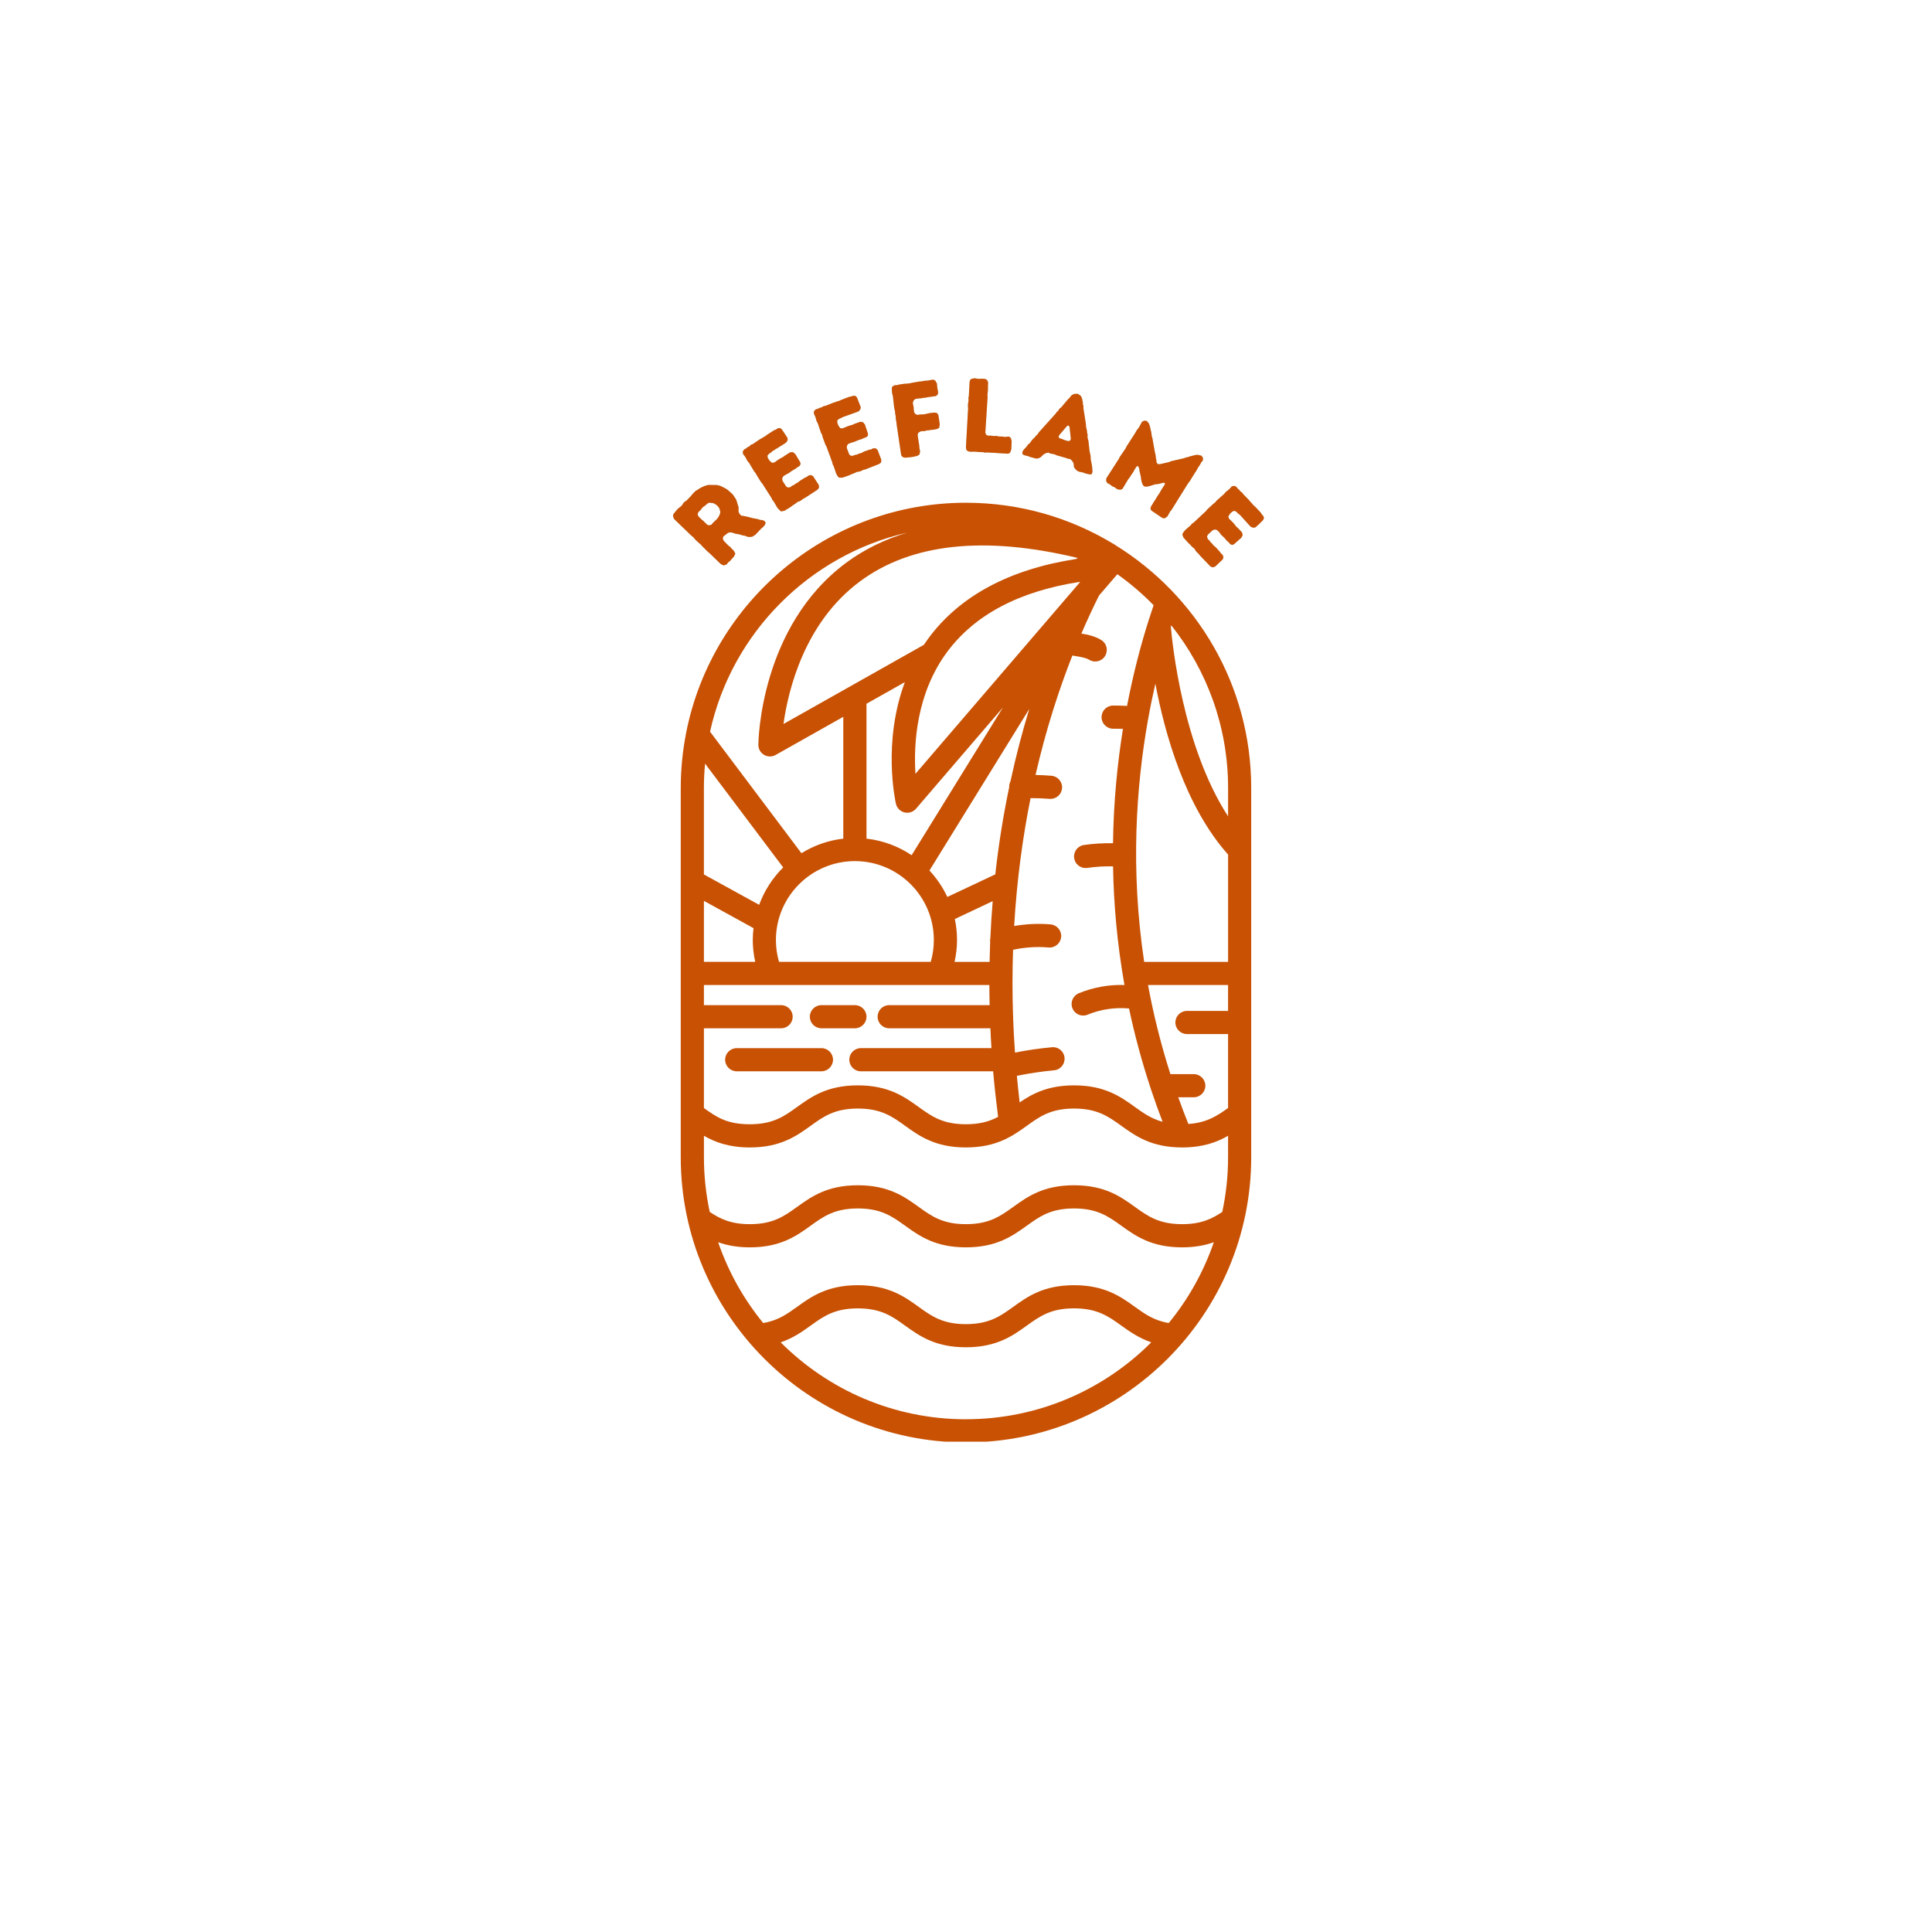 <svg xmlns="http://www.w3.org/2000/svg" xmlns:xlink="http://www.w3.org/1999/xlink" width="500" zoomAndPan="magnify" viewBox="0 0 375 375" height="500" preserveAspectRatio="xMidYMid meet" version="1.0"><defs><g/><clipPath id="059ecc6b1a"><path d="M 132.094 97.582 L 243 97.582 L 243 279.832 L 132.094 279.832 Z M 132.094 97.582 " clip-rule="nonzero"/></clipPath></defs><g clip-path="url(#059ecc6b1a)"><path fill="#c85103" d="M 216.516 105.82 C 216.391 105.723 216.258 105.637 216.109 105.566 C 207.754 100.5 197.961 97.582 187.496 97.582 C 160.684 97.582 138.27 116.742 133.207 142.086 C 133.195 142.156 133.18 142.219 133.172 142.289 C 132.496 145.738 132.133 149.301 132.133 152.945 L 132.133 224.609 C 132.133 255.137 156.969 279.973 187.496 279.973 C 218.023 279.973 242.859 255.137 242.859 224.609 L 242.859 152.945 C 242.859 133.051 232.309 115.582 216.512 105.82 Z M 136.629 199.59 L 151.613 199.59 C 152.852 199.59 153.859 198.582 153.859 197.344 C 153.859 196.102 152.852 195.098 151.613 195.098 L 136.629 195.098 L 136.629 191.191 L 149.605 191.191 C 149.605 191.191 149.605 191.191 149.609 191.191 C 149.609 191.191 149.609 191.191 149.613 191.191 L 182.277 191.191 C 182.277 191.191 182.297 191.191 182.309 191.191 L 192.035 191.191 C 192.035 192.48 192.059 193.781 192.086 195.098 L 172.59 195.098 C 171.348 195.098 170.344 196.102 170.344 197.344 C 170.344 198.582 171.348 199.59 172.59 199.59 L 192.234 199.59 C 192.293 200.863 192.355 202.145 192.441 203.441 L 167.098 203.441 C 165.855 203.441 164.852 204.449 164.852 205.688 C 164.852 206.93 165.855 207.938 167.098 207.938 L 192.77 207.938 C 193.02 210.832 193.344 213.781 193.73 216.781 C 192.117 217.641 190.242 218.219 187.484 218.219 C 182.965 218.219 180.809 216.664 178.312 214.867 C 175.578 212.898 172.48 210.668 166.512 210.668 C 160.543 210.668 157.445 212.898 154.711 214.867 C 152.215 216.668 150.059 218.219 145.539 218.219 C 141.023 218.219 139.016 216.777 136.629 215.066 L 136.629 199.586 Z M 146.586 186.695 L 136.629 186.695 L 136.629 174.859 L 146.258 180.156 C 146.172 180.914 146.113 181.68 146.113 182.457 C 146.113 183.902 146.285 185.312 146.586 186.695 Z M 185.328 178.379 L 192.684 174.914 C 192.492 177.25 192.336 179.637 192.227 182.07 C 192.172 182.324 192.152 182.582 192.188 182.852 C 192.137 184.117 192.105 185.406 192.078 186.699 L 185.285 186.699 C 185.586 185.316 185.758 183.906 185.758 182.461 C 185.758 181.016 185.605 179.699 185.332 178.383 Z M 196.125 151.676 C 195.965 151.996 195.871 152.355 195.883 152.742 C 195.883 152.754 195.887 152.766 195.887 152.777 C 194.781 158.062 193.852 163.707 193.184 169.715 L 183.875 174.098 C 182.988 172.207 181.816 170.477 180.406 168.965 L 199.785 137.602 C 198.453 141.945 197.215 146.641 196.125 151.68 Z M 183.84 126.543 C 189.199 119.309 197.855 114.742 209.633 112.934 C 209.609 112.98 209.586 113.031 209.559 113.078 L 177.688 150.199 C 177.328 144.473 177.824 134.672 183.836 126.543 Z M 209.219 108.305 L 208.871 108.5 C 195.902 110.508 186.273 115.676 180.199 123.906 C 179.895 124.32 179.602 124.738 179.316 125.164 L 152.074 140.523 C 152.992 133.914 156.148 120.82 166.938 112.836 C 176.906 105.453 191.113 103.938 209.223 108.309 Z M 175.633 132.402 C 171.285 144.062 173.766 155.414 173.898 156.004 C 174.086 156.832 174.727 157.484 175.555 157.688 C 175.73 157.73 175.914 157.754 176.09 157.754 C 176.738 157.754 177.363 157.473 177.797 156.969 L 194.668 137.316 L 176.949 165.996 C 174.387 164.273 171.402 163.145 168.184 162.777 L 168.184 136.598 Z M 165.938 167.141 C 174.387 167.141 181.258 174.012 181.258 182.457 C 181.258 183.914 181.055 185.336 180.656 186.695 L 151.207 186.695 C 150.812 185.336 150.605 183.918 150.605 182.457 C 150.605 174.008 157.484 167.141 165.938 167.141 Z M 147.352 175.629 L 136.625 169.727 L 136.625 152.945 C 136.625 151.352 136.707 149.77 136.852 148.215 L 152.016 168.371 C 149.961 170.395 148.367 172.871 147.352 175.625 Z M 237.242 235.234 C 235.25 236.574 233.125 237.609 229.457 237.609 C 224.938 237.609 222.781 236.055 220.285 234.258 C 217.551 232.289 214.449 230.059 208.473 230.059 C 202.492 230.059 199.406 232.289 196.672 234.258 C 194.172 236.055 192.012 237.609 187.484 237.609 C 182.961 237.609 180.809 236.055 178.316 234.258 C 175.582 232.293 172.484 230.059 166.516 230.059 C 160.547 230.059 157.449 232.293 154.715 234.258 C 152.219 236.059 150.062 237.609 145.543 237.609 C 141.875 237.609 139.75 236.574 137.758 235.234 C 137.023 231.805 136.633 228.254 136.633 224.609 L 136.633 220.453 C 138.812 221.711 141.527 222.719 145.543 222.719 C 151.512 222.719 154.609 220.484 157.344 218.52 C 159.84 216.719 161.996 215.168 166.516 215.168 C 171.031 215.168 173.191 216.723 175.688 218.52 C 178.422 220.488 181.516 222.719 187.484 222.719 C 193.457 222.719 196.562 220.484 199.301 218.52 C 201.797 216.723 203.953 215.168 208.473 215.168 C 212.988 215.168 215.156 216.723 217.656 218.523 C 220.391 220.488 223.488 222.719 229.457 222.719 C 233.473 222.719 236.188 221.711 238.367 220.453 L 238.367 224.609 C 238.367 228.254 237.977 231.805 237.242 235.234 Z M 235.605 241.109 C 233.625 246.871 230.645 252.172 226.859 256.797 C 224.004 256.324 222.258 255.078 220.277 253.652 C 217.543 251.684 214.445 249.457 208.473 249.457 C 202.496 249.457 199.406 251.688 196.672 253.656 C 194.172 255.457 192.012 257.012 187.484 257.012 C 182.961 257.012 180.809 255.457 178.316 253.66 C 175.582 251.688 172.484 249.457 166.516 249.457 C 160.547 249.457 157.449 251.688 154.719 253.652 C 152.738 255.078 150.992 256.324 148.137 256.797 C 144.355 252.176 141.375 246.875 139.391 241.113 C 141.066 241.711 143.043 242.109 145.539 242.109 C 151.512 242.109 154.605 239.879 157.34 237.91 C 159.836 236.109 161.992 234.559 166.512 234.559 C 171.027 234.559 173.188 236.113 175.684 237.91 C 178.418 239.883 181.512 242.109 187.484 242.109 C 193.453 242.109 196.559 239.879 199.297 237.91 C 201.797 236.113 203.949 234.559 208.469 234.559 C 212.984 234.559 215.152 236.113 217.652 237.914 C 220.387 239.883 223.484 242.109 229.453 242.109 C 231.949 242.109 233.926 241.711 235.602 241.113 Z M 231.711 208.492 L 227.176 208.492 C 225.293 202.598 223.863 196.812 222.832 191.191 L 238.367 191.191 L 238.367 196.219 L 230.387 196.219 C 229.145 196.219 228.141 197.223 228.141 198.465 C 228.141 199.707 229.145 200.711 230.387 200.711 L 238.367 200.711 L 238.367 215.062 C 236.215 216.605 234.223 217.918 230.664 218.164 C 229.965 216.43 229.312 214.699 228.699 212.98 L 231.711 212.98 C 232.949 212.98 233.957 211.977 233.957 210.734 C 233.957 209.492 232.949 208.488 231.711 208.488 Z M 238.371 186.699 L 222.082 186.699 C 219.375 168.652 220.551 152.457 222.824 139.723 C 222.824 139.707 222.832 139.691 222.836 139.676 C 222.836 139.676 222.836 139.668 222.836 139.664 C 223.273 137.207 223.754 134.887 224.258 132.699 C 226.098 142.488 230.062 156.551 238.371 165.871 L 238.371 186.703 Z M 238.371 158.453 C 229.539 144.863 227.527 124.762 227.262 121.668 C 227.293 121.574 227.324 121.477 227.352 121.387 C 234.242 130.066 238.371 141.031 238.371 152.945 Z M 223.914 117.473 C 223.578 118.453 223.227 119.516 222.867 120.656 C 222.863 120.664 222.863 120.676 222.859 120.688 C 221.48 125.059 219.996 130.57 218.758 137.02 C 217.84 136.969 216.926 136.938 216.027 136.949 C 214.785 136.965 213.793 137.988 213.809 139.23 C 213.828 140.461 214.828 141.445 216.055 141.445 L 216.09 141.445 C 216.711 141.434 217.34 141.449 217.965 141.477 C 216.895 148.113 216.141 155.574 216.035 163.672 C 214.176 163.633 212.289 163.742 210.398 164.012 C 209.168 164.191 208.316 165.328 208.492 166.559 C 208.652 167.68 209.613 168.484 210.715 168.484 C 210.824 168.484 210.93 168.48 211.039 168.461 C 212.719 168.219 214.395 168.125 216.043 168.16 C 216.164 175.426 216.832 183.145 218.258 191.188 C 215.238 191.09 212.195 191.637 209.387 192.793 C 208.242 193.27 207.695 194.582 208.168 195.73 C 208.523 196.598 209.363 197.121 210.246 197.121 C 210.535 197.121 210.824 197.066 211.102 196.949 C 213.633 195.906 216.406 195.492 219.145 195.746 C 220.219 200.832 221.617 206.035 223.367 211.32 C 223.395 211.422 223.422 211.527 223.465 211.625 C 224.141 213.652 224.875 215.691 225.66 217.742 C 223.488 217.148 221.953 216.066 220.285 214.867 C 217.551 212.895 214.449 210.668 208.473 210.668 C 203.383 210.668 200.387 212.285 197.914 213.984 C 197.711 212.246 197.531 210.523 197.375 208.82 C 199.762 208.332 202.184 207.965 204.594 207.746 C 205.832 207.633 206.738 206.539 206.625 205.301 C 206.516 204.066 205.438 203.148 204.184 203.27 C 201.789 203.488 199.383 203.836 197.008 204.305 C 196.848 202.016 196.719 199.754 196.641 197.535 C 196.648 197.469 196.66 197.406 196.66 197.34 C 196.66 197.215 196.645 197.09 196.625 196.969 C 196.484 192.625 196.496 188.422 196.637 184.348 C 198.906 183.867 201.254 183.703 203.527 183.906 C 204.766 184.016 205.855 183.105 205.969 181.867 C 206.082 180.629 205.168 179.539 203.93 179.426 C 201.602 179.219 199.199 179.336 196.848 179.734 C 197.375 170.734 198.516 162.449 200.031 154.914 C 201.277 154.918 202.516 154.957 203.727 155.055 C 203.785 155.062 203.848 155.062 203.91 155.062 C 205.066 155.062 206.051 154.172 206.145 153 C 206.246 151.762 205.328 150.68 204.09 150.574 C 203.074 150.496 202.039 150.441 200.996 150.414 C 203.043 141.5 205.578 133.75 208.148 127.234 C 208.348 127.27 208.531 127.297 208.738 127.336 C 209.773 127.508 210.75 127.668 211.43 128.074 C 211.793 128.289 212.188 128.391 212.578 128.391 C 213.348 128.391 214.094 128 214.512 127.293 C 215.145 126.227 214.797 124.848 213.73 124.211 C 212.477 123.461 211.141 123.184 209.895 122.973 C 211.07 120.238 212.23 117.773 213.328 115.582 L 216.828 111.508 C 216.844 111.488 216.852 111.469 216.863 111.445 C 219.391 113.238 221.75 115.254 223.91 117.473 Z M 176.129 103.371 C 171.73 104.688 167.75 106.629 164.223 109.242 C 147.621 121.57 147.207 143.625 147.195 144.559 C 147.191 145.359 147.609 146.105 148.301 146.516 C 148.652 146.723 149.047 146.828 149.445 146.828 C 149.84 146.828 150.203 146.734 150.547 146.539 L 163.684 139.133 L 163.684 162.781 C 160.73 163.117 157.973 164.113 155.559 165.609 L 137.82 142.02 C 142.027 122.875 157.047 107.746 176.129 103.371 Z M 187.496 275.48 C 173.465 275.48 160.742 269.77 151.531 260.551 C 153.949 259.723 155.723 258.465 157.34 257.301 C 159.836 255.504 161.992 253.953 166.512 253.953 C 171.027 253.953 173.188 255.508 175.684 257.305 C 178.418 259.273 181.512 261.504 187.484 261.504 C 193.453 261.504 196.559 259.27 199.297 257.301 C 201.797 255.504 203.953 253.949 208.469 253.949 C 212.98 253.949 215.148 255.5 217.652 257.297 C 219.27 258.461 221.043 259.715 223.461 260.547 C 214.25 269.766 201.527 275.473 187.5 275.473 Z M 187.496 275.48 " fill-opacity="1" fill-rule="nonzero"/></g><path fill="#c85103" d="M 159.441 199.59 L 165.934 199.59 C 167.176 199.59 168.184 198.582 168.184 197.344 C 168.184 196.102 167.176 195.098 165.934 195.098 L 159.441 195.098 C 158.199 195.098 157.195 196.102 157.195 197.344 C 157.195 198.582 158.199 199.59 159.441 199.59 Z M 159.441 199.59 " fill-opacity="1" fill-rule="nonzero"/><path fill="#c85103" d="M 161.688 205.691 C 161.688 204.449 160.68 203.445 159.441 203.445 L 142.996 203.445 C 141.754 203.445 140.75 204.453 140.75 205.691 C 140.75 206.934 141.754 207.938 142.996 207.938 L 159.441 207.938 C 160.68 207.938 161.688 206.934 161.688 205.691 Z M 161.688 205.691 " fill-opacity="1" fill-rule="nonzero"/><g fill="#7ca77d" fill-opacity="0.4"><g transform="translate(139.416, 111.143)"><g><path d="M 0.469 -1.672 L -1.688 -3.766 L -2.016 -4.031 L -3.172 -5.188 L -3.422 -5.484 L -3.719 -5.719 L -4.016 -6 L -4.359 -6.297 L -4.891 -6.922 L -5.219 -7.172 L -8.562 -10.391 L -8.797 -10.969 L -8.703 -11.375 L -7.938 -12.297 L -7.594 -12.594 L -7.266 -12.844 L -6.984 -13.141 L -6.797 -13.469 L -6.516 -13.766 L -6.156 -13.984 L -5.312 -14.859 L -4.938 -15.312 L -4.484 -15.781 L -3.484 -16.422 L -2.75 -16.781 L -1.969 -17.016 L -0.297 -17 L 0.094 -16.922 L 0.453 -16.812 L 1.531 -16.266 L 1.875 -16.016 L 2.828 -15.156 L 3.484 -14.156 L 3.953 -12.609 L 3.922 -12.219 L 3.938 -11.812 L 4.141 -11.359 L 4.5 -11.031 L 4.891 -11 L 6.094 -10.734 L 6.484 -10.609 L 7.719 -10.375 L 8.094 -10.234 L 8.484 -10.203 L 8.953 -10.047 L 9.203 -9.656 L 9.047 -9.25 L 8.594 -8.75 L 8.297 -8.516 L 7.203 -7.344 L 6.594 -6.969 L 6 -6.906 L 5.609 -6.984 L 5.188 -7.156 L 4.828 -7.203 L 4.031 -7.438 L 3.297 -7.562 L 2.922 -7.703 L 2.469 -7.812 L 1.938 -7.75 L 1 -7.031 L 0.875 -6.594 L 1.047 -6.188 L 1.969 -5.234 L 2.297 -5 L 2.531 -4.719 L 3.031 -4.219 L 3.312 -3.672 L 3.016 -3.078 L 2.594 -2.641 L 2.406 -2.375 L 1.891 -1.953 L 1.656 -1.609 L 1.062 -1.391 Z M -1.328 -9.297 L -1.062 -9.625 L -0.344 -10.312 L -0.094 -10.594 L 0.219 -11.125 L 0.344 -11.484 L 0.391 -11.781 L 0.312 -12.156 L 0.156 -12.578 L -0.234 -13.047 L -0.688 -13.344 L -0.984 -13.484 L -1.797 -13.578 L -2.156 -13.359 L -2.547 -13.016 L -3.016 -12.688 L -3.531 -12.031 L -3.844 -11.781 L -4.016 -11.344 L -3.875 -10.953 L -3.266 -10.328 L -3 -10.125 L -2.125 -9.266 L -1.766 -9.172 Z M -1.328 -9.297 "/></g></g></g><g fill="#7ca77d" fill-opacity="0.4"><g transform="translate(150.288, 100.368)"><g><path d="M 5.984 -3.75 L 5.625 -3.562 L 5.297 -3.312 L 4.922 -3.078 L 4.531 -2.953 L 3.875 -2.453 L 3.547 -2.266 L 3.203 -1.984 L 1.953 -1.219 L 1.281 -1.109 L 0.875 -1.5 L 0.578 -1.844 L -0.125 -3.047 L -0.391 -3.359 L -0.547 -3.719 L -2.312 -6.484 L -2.562 -6.781 L -3.438 -8.188 L -3.625 -8.531 L -3.891 -8.859 L -4.922 -10.578 L -5.219 -10.906 L -5.609 -11.656 L -6.078 -12.266 L -6.109 -12.75 L -5.844 -13.125 L -5.484 -13.328 L -5.172 -13.578 L -4.828 -13.734 L -4.547 -14.031 L -4.172 -14.172 L -2.797 -15.109 L -2.438 -15.297 L -2.156 -15.484 L -1.797 -15.672 L -1.438 -15.953 L -0.062 -16.844 L 0.312 -16.984 L 0.656 -17.219 L 1.078 -17.297 L 1.438 -17.062 L 2.125 -16.047 L 2.328 -15.719 L 2.562 -15.375 L 2.594 -14.953 L 2.359 -14.531 L 2.047 -14.297 L -0.406 -12.766 L -0.703 -12.484 L -1.031 -12.297 L -1.328 -11.922 L -1.266 -11.5 L -0.938 -10.969 L -0.453 -10.531 L 0 -10.594 L 0.984 -11.281 L 1.719 -11.672 L 2.078 -11.938 L 3.078 -12.578 L 3.609 -12.609 L 4.078 -12.234 L 5.016 -10.672 L 5.109 -10.25 L 4.859 -9.891 L 4.453 -9.656 L 4.141 -9.406 L 3.422 -8.984 L 2.797 -8.531 L 2.219 -8.234 L 1.719 -7.891 L 1.531 -7.5 L 1.594 -7.047 L 2.281 -5.969 L 2.625 -5.734 L 3.094 -5.797 L 3.453 -6.078 L 3.812 -6.234 L 4.172 -6.5 L 4.531 -6.688 L 5.062 -7.094 L 5.938 -7.641 L 6.297 -7.797 L 6.672 -8.078 L 7.125 -8.156 L 7.531 -7.938 L 8.641 -6.219 L 8.688 -5.719 L 8.422 -5.344 Z M 5.984 -3.75 "/></g></g></g><g fill="#7ca77d" fill-opacity="0.4"><g transform="translate(161.3, 93.508)"><g><path d="M 6.641 -2.391 L 6.234 -2.297 L 5.875 -2.109 L 5.453 -1.969 L 5.047 -1.922 L 4.297 -1.578 L 3.938 -1.453 L 3.547 -1.266 L 2.156 -0.781 L 1.484 -0.828 L 1.156 -1.281 L 0.969 -1.672 L 0.531 -3 L 0.328 -3.375 L 0.25 -3.75 L -0.875 -6.828 L -1.078 -7.172 L -1.641 -8.719 L -1.719 -9.109 L -1.938 -9.484 L -2.578 -11.375 L -2.797 -11.766 L -3.031 -12.578 L -3.344 -13.281 L -3.281 -13.75 L -2.938 -14.062 L -2.531 -14.172 L -2.172 -14.359 L -1.812 -14.438 L -1.484 -14.656 L -1.078 -14.734 L 0.453 -15.344 L 0.844 -15.453 L 1.172 -15.594 L 1.562 -15.688 L 1.984 -15.891 L 3.5 -16.469 L 3.891 -16.547 L 4.281 -16.688 L 4.719 -16.672 L 5.031 -16.375 L 5.469 -15.25 L 5.609 -14.859 L 5.766 -14.484 L 5.703 -14.078 L 5.391 -13.688 L 5.016 -13.531 L 2.297 -12.562 L 1.969 -12.375 L 1.594 -12.234 L 1.234 -11.938 L 1.203 -11.516 L 1.422 -10.922 L 1.781 -10.391 L 2.234 -10.359 L 3.344 -10.812 L 4.156 -11.047 L 4.547 -11.234 L 5.672 -11.641 L 6.203 -11.562 L 6.578 -11.109 L 7.156 -9.375 L 7.172 -8.953 L 6.828 -8.641 L 6.391 -8.5 L 6.031 -8.312 L 5.234 -8.062 L 4.547 -7.75 L 3.906 -7.578 L 3.328 -7.344 L 3.094 -7 L 3.062 -6.547 L 3.516 -5.344 L 3.781 -5.062 L 4.25 -5.031 L 4.641 -5.203 L 5.047 -5.281 L 5.453 -5.469 L 5.844 -5.562 L 6.438 -5.875 L 7.438 -6.219 L 7.797 -6.281 L 8.219 -6.5 L 8.703 -6.469 L 9.047 -6.156 L 9.766 -4.25 L 9.719 -3.75 L 9.344 -3.453 Z M 6.641 -2.391 "/></g></g></g><g fill="#7ca77d" fill-opacity="0.4"><g transform="translate(173.544, 89.154)"><g><path d="M 1.375 -0.812 L 0.484 -6.828 L 0.438 -7.297 L 0.359 -7.672 L 0.312 -8.062 L 0.312 -8.406 L 0.203 -8.875 L 0.188 -9.25 L 0.094 -9.672 L 0.016 -10 L -0.234 -12.266 L -0.391 -12.859 L -0.453 -13.688 L -0.375 -14.078 L 0.031 -14.359 L 0.594 -14.406 L 1.016 -14.516 L 2.031 -14.672 L 2.406 -14.672 L 3.172 -14.781 L 3.812 -14.922 L 4.219 -14.969 L 4.812 -15.094 L 5.172 -15.109 L 5.953 -15.25 L 6.391 -15.266 L 7.594 -15.469 L 7.969 -15.297 L 8.312 -14.719 L 8.375 -13.953 L 8.562 -12.938 L 8.422 -12.5 L 8.047 -12.266 L 6.516 -12.062 L 6.109 -11.969 L 5.703 -11.938 L 5.344 -11.859 L 4.766 -11.812 L 4.109 -11.719 L 3.766 -11.391 L 3.625 -10.953 L 3.797 -10.078 L 3.812 -9.672 L 3.891 -9.109 L 4.172 -8.734 L 4.609 -8.625 L 5.047 -8.703 L 5.844 -8.734 L 6.891 -8.969 L 7.891 -9.078 L 8.344 -8.969 L 8.594 -8.594 L 8.859 -6.797 L 8.766 -6.156 L 8.375 -5.891 L 7.547 -5.734 L 7.156 -5.719 L 6.719 -5.625 L 6.312 -5.609 L 5.922 -5.469 L 5.5 -5.484 L 5.062 -5.391 L 4.688 -5.141 L 4.562 -4.703 L 4.891 -2.594 L 4.906 -2.203 L 5.047 -1.562 L 4.922 -0.938 L 4.531 -0.688 L 3.547 -0.453 L 2.125 -0.312 L 1.641 -0.453 Z M 1.375 -0.812 "/></g></g></g><g fill="#7ca77d" fill-opacity="0.4"><g transform="translate(185.893, 87.49)"><g><path d="M 1.594 -0.641 L 2.016 -8.234 L 1.984 -8.641 L 2 -9.094 L 2.109 -9.828 L 2.078 -10.25 L 2.156 -10.609 L 2.312 -13.453 L 2.516 -13.891 L 2.953 -14.016 L 3.344 -14.062 L 4.141 -13.938 L 4.562 -13.984 L 5.359 -13.938 L 5.734 -13.688 L 5.906 -13.234 L 5.875 -12.844 L 5.859 -11.688 L 5.766 -10.875 L 5.797 -10.391 L 5.359 -3.516 L 5.516 -3.094 L 5.906 -2.922 L 6.328 -2.938 L 7.125 -2.844 L 7.484 -2.891 L 7.891 -2.781 L 8.719 -2.75 L 9.156 -2.672 L 9.531 -2.719 L 9.969 -2.75 L 10.312 -2.469 L 10.469 -1.859 L 10.391 -0.219 L 10.141 0.406 L 9.734 0.578 L 5.719 0.328 L 5.266 0.359 L 4.875 0.266 L 4.125 0.25 L 3.328 0.172 L 2.484 0.188 L 2.078 0.125 L 1.703 -0.109 Z M 1.594 -0.641 "/></g></g></g><g fill="#7ca77d" fill-opacity="0.4"><g transform="translate(198.059, 88.117)"><g><path d="M 11.469 3.453 L 11.078 3.297 L 10.703 2.969 L 10.391 2.547 L 10.375 2.172 L 10.297 1.734 L 10.031 1.328 L 9.672 0.984 L 9.219 0.922 L 8.875 0.781 L 6.969 0.234 L 6.625 0.062 L 5.797 -0.094 L 5.438 -0.266 L 4.969 -0.172 L 4.5 0.078 L 3.953 0.609 L 3.484 0.859 L 2.984 0.875 L 1.891 0.578 L 1.5 0.422 L 0.734 0.234 L 0.375 0 L 0.422 -0.5 L 0.672 -0.859 L 1.281 -1.516 L 1.484 -1.844 L 1.781 -2.047 L 2.297 -2.75 L 2.828 -3.281 L 3.094 -3.609 L 3.375 -3.859 L 3.609 -4.234 L 6.844 -7.828 L 7.062 -8.141 L 7.391 -8.453 L 7.594 -8.812 L 7.906 -9.031 L 9.219 -10.594 L 9.469 -10.812 L 9.734 -11.156 L 9.984 -11.438 L 10.438 -11.656 L 11.125 -11.688 L 11.703 -11.297 L 11.938 -10.859 L 12.109 -10.078 L 12.125 -9.672 L 12.234 -9.281 L 12.234 -8.844 L 12.719 -5.766 L 12.734 -5.312 L 12.922 -4.469 L 12.938 -4.125 L 13.047 -3.781 L 13.016 -3.328 L 13.094 -2.891 L 13.203 -2.547 L 13.422 -0.531 L 13.609 0.281 L 13.656 1.078 L 13.891 2.234 L 13.969 3.047 L 13.984 3.547 L 13.781 3.969 L 13.188 3.922 L 12.594 3.766 L 12.219 3.609 Z M 8.484 -2.719 L 9.281 -2.5 L 9.609 -2.562 L 9.797 -2.891 L 9.531 -5.297 L 9.297 -5.547 L 9.031 -5.422 L 7.5 -3.609 L 7.406 -3.219 L 7.672 -3.016 L 8.141 -2.891 Z M 8.484 -2.719 "/></g></g></g><g fill="#7ca77d" fill-opacity="0.4"><g transform="translate(213.154, 92.586)"><g><path d="M 1.75 1.172 L 1.547 0.734 L 1.578 0.266 L 4.016 -3.531 L 4.172 -3.859 L 5.344 -5.578 L 5.516 -5.938 L 7.266 -8.672 L 7.438 -9 L 7.922 -9.641 L 8.516 -10.719 L 8.938 -10.938 L 9.438 -10.875 L 9.812 -10.438 L 10.031 -9.891 L 10.188 -9.156 L 10.297 -8.75 L 10.406 -7.922 L 10.516 -7.578 L 11 -4.844 L 11.141 -4.266 L 11.203 -3.672 L 11.297 -3.266 L 11.312 -2.859 L 11.594 -2.484 L 12.016 -2.5 L 13.75 -2.891 L 14.141 -3.062 L 16.656 -3.641 L 17.078 -3.797 L 17.406 -3.859 L 17.812 -4 L 19 -4.297 L 19.5 -4.281 L 20.094 -4.109 L 20.328 -3.719 L 20.328 -3.219 L 20.062 -2.922 L 19.656 -2.203 L 19.438 -1.922 L 19.016 -1.156 L 18.797 -0.844 L 17.734 0.875 L 17.453 1.219 L 14.234 6.391 L 13.969 6.703 L 13.453 7.625 L 12.938 8.016 L 12.453 7.953 L 10.422 6.578 L 10.141 6.25 L 10.234 5.766 L 10.406 5.5 L 10.875 4.719 L 11.078 4.438 L 11.469 3.766 L 11.906 3.125 L 12.312 2.406 L 12.922 1.469 L 12.953 1.141 L 12.672 1.109 L 11.516 1.391 L 11.156 1.391 L 10.312 1.656 L 9.984 1.75 L 9.594 1.844 L 9.078 1.875 L 8.719 1.625 L 8.5 1.141 L 8.328 0.391 L 8.297 -0.031 L 8.031 -1.156 L 7.984 -1.562 L 7.844 -1.938 L 7.719 -2.125 L 7.469 -2.078 L 7.047 -1.406 L 6.844 -1.016 L 6.422 -0.406 L 6.203 -0.047 L 5.812 0.469 L 4.719 2.297 L 4.312 2.484 L 3.703 2.375 L 3.203 2 L 2.766 1.812 L 2.125 1.344 Z M 1.75 1.172 "/></g></g></g><g fill="#7ca77d" fill-opacity="0.4"><g transform="translate(228.14, 102.641)"><g><path d="M 4.781 5.203 L 4.531 4.875 L 4.234 4.609 L 3.938 4.266 L 3.734 3.906 L 3.109 3.359 L 2.875 3.062 L 2.547 2.781 L 1.562 1.688 L 1.344 1.062 L 1.625 0.578 L 1.922 0.234 L 2.984 -0.688 L 3.234 -1 L 3.562 -1.219 L 5.969 -3.469 L 6.188 -3.766 L 7.422 -4.891 L 7.734 -5.125 L 8 -5.469 L 9.484 -6.781 L 9.75 -7.125 L 10.422 -7.656 L 10.953 -8.234 L 11.406 -8.344 L 11.828 -8.156 L 12.078 -7.828 L 12.391 -7.562 L 12.609 -7.266 L 12.938 -7.047 L 13.172 -6.719 L 14.328 -5.531 L 14.578 -5.219 L 14.828 -4.969 L 15.078 -4.641 L 15.422 -4.344 L 16.562 -3.156 L 16.75 -2.828 L 17.031 -2.531 L 17.203 -2.125 L 17.047 -1.719 L 16.188 -0.859 L 15.875 -0.594 L 15.594 -0.312 L 15.188 -0.203 L 14.703 -0.344 L 14.422 -0.609 L 12.469 -2.766 L 12.156 -2.969 L 11.906 -3.266 L 11.484 -3.5 L 11.062 -3.359 L 10.609 -2.938 L 10.266 -2.375 L 10.422 -1.953 L 11.281 -1.109 L 11.797 -0.453 L 12.125 -0.156 L 12.938 0.703 L 13.062 1.234 L 12.781 1.75 L 11.406 2.969 L 11.016 3.141 L 10.625 2.953 L 10.328 2.594 L 10 2.328 L 9.469 1.703 L 8.906 1.188 L 8.516 0.656 L 8.078 0.234 L 7.656 0.125 L 7.219 0.281 L 6.281 1.156 L 6.141 1.516 L 6.281 1.969 L 6.594 2.266 L 6.828 2.594 L 7.156 2.906 L 7.406 3.234 L 7.906 3.656 L 8.609 4.438 L 8.828 4.75 L 9.172 5.062 L 9.328 5.516 L 9.188 5.938 L 7.703 7.344 L 7.219 7.484 L 6.797 7.297 Z M 4.781 5.203 "/></g></g></g><g fill="#c85103" fill-opacity="1"><g transform="translate(139.416, 111.143)"><g><path d="M 0.469 -1.672 L -1.688 -3.766 L -2.016 -4.031 L -3.172 -5.188 L -3.422 -5.484 L -3.719 -5.719 L -4.016 -6 L -4.359 -6.297 L -4.891 -6.922 L -5.219 -7.172 L -8.562 -10.391 L -8.797 -10.969 L -8.703 -11.375 L -7.938 -12.297 L -7.594 -12.594 L -7.266 -12.844 L -6.984 -13.141 L -6.797 -13.469 L -6.516 -13.766 L -6.156 -13.984 L -5.312 -14.859 L -4.938 -15.312 L -4.484 -15.781 L -3.484 -16.422 L -2.75 -16.781 L -1.969 -17.016 L -0.297 -17 L 0.094 -16.922 L 0.453 -16.812 L 1.531 -16.266 L 1.875 -16.016 L 2.828 -15.156 L 3.484 -14.156 L 3.953 -12.609 L 3.922 -12.219 L 3.938 -11.812 L 4.141 -11.359 L 4.5 -11.031 L 4.891 -11 L 6.094 -10.734 L 6.484 -10.609 L 7.719 -10.375 L 8.094 -10.234 L 8.484 -10.203 L 8.953 -10.047 L 9.203 -9.656 L 9.047 -9.25 L 8.594 -8.75 L 8.297 -8.516 L 7.203 -7.344 L 6.594 -6.969 L 6 -6.906 L 5.609 -6.984 L 5.188 -7.156 L 4.828 -7.203 L 4.031 -7.438 L 3.297 -7.562 L 2.922 -7.703 L 2.469 -7.812 L 1.938 -7.75 L 1 -7.031 L 0.875 -6.594 L 1.047 -6.188 L 1.969 -5.234 L 2.297 -5 L 2.531 -4.719 L 3.031 -4.219 L 3.312 -3.672 L 3.016 -3.078 L 2.594 -2.641 L 2.406 -2.375 L 1.891 -1.953 L 1.656 -1.609 L 1.062 -1.391 Z M -1.328 -9.297 L -1.062 -9.625 L -0.344 -10.312 L -0.094 -10.594 L 0.219 -11.125 L 0.344 -11.484 L 0.391 -11.781 L 0.312 -12.156 L 0.156 -12.578 L -0.234 -13.047 L -0.688 -13.344 L -0.984 -13.484 L -1.797 -13.578 L -2.156 -13.359 L -2.547 -13.016 L -3.016 -12.688 L -3.531 -12.031 L -3.844 -11.781 L -4.016 -11.344 L -3.875 -10.953 L -3.266 -10.328 L -3 -10.125 L -2.125 -9.266 L -1.766 -9.172 Z M -1.328 -9.297 "/></g></g></g><g fill="#c85103" fill-opacity="1"><g transform="translate(150.288, 100.368)"><g><path d="M 5.984 -3.75 L 5.625 -3.562 L 5.297 -3.312 L 4.922 -3.078 L 4.531 -2.953 L 3.875 -2.453 L 3.547 -2.266 L 3.203 -1.984 L 1.953 -1.219 L 1.281 -1.109 L 0.875 -1.5 L 0.578 -1.844 L -0.125 -3.047 L -0.391 -3.359 L -0.547 -3.719 L -2.312 -6.484 L -2.562 -6.781 L -3.438 -8.188 L -3.625 -8.531 L -3.891 -8.859 L -4.922 -10.578 L -5.219 -10.906 L -5.609 -11.656 L -6.078 -12.266 L -6.109 -12.75 L -5.844 -13.125 L -5.484 -13.328 L -5.172 -13.578 L -4.828 -13.734 L -4.547 -14.031 L -4.172 -14.172 L -2.797 -15.109 L -2.438 -15.297 L -2.156 -15.484 L -1.797 -15.672 L -1.438 -15.953 L -0.062 -16.844 L 0.312 -16.984 L 0.656 -17.219 L 1.078 -17.297 L 1.438 -17.062 L 2.125 -16.047 L 2.328 -15.719 L 2.562 -15.375 L 2.594 -14.953 L 2.359 -14.531 L 2.047 -14.297 L -0.406 -12.766 L -0.703 -12.484 L -1.031 -12.297 L -1.328 -11.922 L -1.266 -11.5 L -0.938 -10.969 L -0.453 -10.531 L 0 -10.594 L 0.984 -11.281 L 1.719 -11.672 L 2.078 -11.938 L 3.078 -12.578 L 3.609 -12.609 L 4.078 -12.234 L 5.016 -10.672 L 5.109 -10.25 L 4.859 -9.891 L 4.453 -9.656 L 4.141 -9.406 L 3.422 -8.984 L 2.797 -8.531 L 2.219 -8.234 L 1.719 -7.891 L 1.531 -7.5 L 1.594 -7.047 L 2.281 -5.969 L 2.625 -5.734 L 3.094 -5.797 L 3.453 -6.078 L 3.812 -6.234 L 4.172 -6.5 L 4.531 -6.688 L 5.062 -7.094 L 5.938 -7.641 L 6.297 -7.797 L 6.672 -8.078 L 7.125 -8.156 L 7.531 -7.938 L 8.641 -6.219 L 8.688 -5.719 L 8.422 -5.344 Z M 5.984 -3.75 "/></g></g></g><g fill="#c85103" fill-opacity="1"><g transform="translate(161.3, 93.508)"><g><path d="M 6.641 -2.391 L 6.234 -2.297 L 5.875 -2.109 L 5.453 -1.969 L 5.047 -1.922 L 4.297 -1.578 L 3.938 -1.453 L 3.547 -1.266 L 2.156 -0.781 L 1.484 -0.828 L 1.156 -1.281 L 0.969 -1.672 L 0.531 -3 L 0.328 -3.375 L 0.25 -3.75 L -0.875 -6.828 L -1.078 -7.172 L -1.641 -8.719 L -1.719 -9.109 L -1.938 -9.484 L -2.578 -11.375 L -2.797 -11.766 L -3.031 -12.578 L -3.344 -13.281 L -3.281 -13.75 L -2.938 -14.062 L -2.531 -14.172 L -2.172 -14.359 L -1.812 -14.438 L -1.484 -14.656 L -1.078 -14.734 L 0.453 -15.344 L 0.844 -15.453 L 1.172 -15.594 L 1.562 -15.688 L 1.984 -15.891 L 3.5 -16.469 L 3.891 -16.547 L 4.281 -16.688 L 4.719 -16.672 L 5.031 -16.375 L 5.469 -15.25 L 5.609 -14.859 L 5.766 -14.484 L 5.703 -14.078 L 5.391 -13.688 L 5.016 -13.531 L 2.297 -12.562 L 1.969 -12.375 L 1.594 -12.234 L 1.234 -11.938 L 1.203 -11.516 L 1.422 -10.922 L 1.781 -10.391 L 2.234 -10.359 L 3.344 -10.812 L 4.156 -11.047 L 4.547 -11.234 L 5.672 -11.641 L 6.203 -11.562 L 6.578 -11.109 L 7.156 -9.375 L 7.172 -8.953 L 6.828 -8.641 L 6.391 -8.5 L 6.031 -8.312 L 5.234 -8.062 L 4.547 -7.75 L 3.906 -7.578 L 3.328 -7.344 L 3.094 -7 L 3.062 -6.547 L 3.516 -5.344 L 3.781 -5.062 L 4.25 -5.031 L 4.641 -5.203 L 5.047 -5.281 L 5.453 -5.469 L 5.844 -5.562 L 6.438 -5.875 L 7.438 -6.219 L 7.797 -6.281 L 8.219 -6.5 L 8.703 -6.469 L 9.047 -6.156 L 9.766 -4.25 L 9.719 -3.75 L 9.344 -3.453 Z M 6.641 -2.391 "/></g></g></g><g fill="#c85103" fill-opacity="1"><g transform="translate(173.544, 89.154)"><g><path d="M 1.375 -0.812 L 0.484 -6.828 L 0.438 -7.297 L 0.359 -7.672 L 0.312 -8.062 L 0.312 -8.406 L 0.203 -8.875 L 0.188 -9.25 L 0.094 -9.672 L 0.016 -10 L -0.234 -12.266 L -0.391 -12.859 L -0.453 -13.688 L -0.375 -14.078 L 0.031 -14.359 L 0.594 -14.406 L 1.016 -14.516 L 2.031 -14.672 L 2.406 -14.672 L 3.172 -14.781 L 3.812 -14.922 L 4.219 -14.969 L 4.812 -15.094 L 5.172 -15.109 L 5.953 -15.25 L 6.391 -15.266 L 7.594 -15.469 L 7.969 -15.297 L 8.312 -14.719 L 8.375 -13.953 L 8.562 -12.938 L 8.422 -12.5 L 8.047 -12.266 L 6.516 -12.062 L 6.109 -11.969 L 5.703 -11.938 L 5.344 -11.859 L 4.766 -11.812 L 4.109 -11.719 L 3.766 -11.391 L 3.625 -10.953 L 3.797 -10.078 L 3.812 -9.672 L 3.891 -9.109 L 4.172 -8.734 L 4.609 -8.625 L 5.047 -8.703 L 5.844 -8.734 L 6.891 -8.969 L 7.891 -9.078 L 8.344 -8.969 L 8.594 -8.594 L 8.859 -6.797 L 8.766 -6.156 L 8.375 -5.891 L 7.547 -5.734 L 7.156 -5.719 L 6.719 -5.625 L 6.312 -5.609 L 5.922 -5.469 L 5.5 -5.484 L 5.062 -5.391 L 4.688 -5.141 L 4.562 -4.703 L 4.891 -2.594 L 4.906 -2.203 L 5.047 -1.562 L 4.922 -0.938 L 4.531 -0.688 L 3.547 -0.453 L 2.125 -0.312 L 1.641 -0.453 Z M 1.375 -0.812 "/></g></g></g><g fill="#c85103" fill-opacity="1"><g transform="translate(185.893, 87.49)"><g><path d="M 1.594 -0.641 L 2.016 -8.234 L 1.984 -8.641 L 2 -9.094 L 2.109 -9.828 L 2.078 -10.25 L 2.156 -10.609 L 2.312 -13.453 L 2.516 -13.891 L 2.953 -14.016 L 3.344 -14.062 L 4.141 -13.938 L 4.562 -13.984 L 5.359 -13.938 L 5.734 -13.688 L 5.906 -13.234 L 5.875 -12.844 L 5.859 -11.688 L 5.766 -10.875 L 5.797 -10.391 L 5.359 -3.516 L 5.516 -3.094 L 5.906 -2.922 L 6.328 -2.938 L 7.125 -2.844 L 7.484 -2.891 L 7.891 -2.781 L 8.719 -2.75 L 9.156 -2.672 L 9.531 -2.719 L 9.969 -2.75 L 10.312 -2.469 L 10.469 -1.859 L 10.391 -0.219 L 10.141 0.406 L 9.734 0.578 L 5.719 0.328 L 5.266 0.359 L 4.875 0.266 L 4.125 0.25 L 3.328 0.172 L 2.484 0.188 L 2.078 0.125 L 1.703 -0.109 Z M 1.594 -0.641 "/></g></g></g><g fill="#c85103" fill-opacity="1"><g transform="translate(198.059, 88.117)"><g><path d="M 11.469 3.453 L 11.078 3.297 L 10.703 2.969 L 10.391 2.547 L 10.375 2.172 L 10.297 1.734 L 10.031 1.328 L 9.672 0.984 L 9.219 0.922 L 8.875 0.781 L 6.969 0.234 L 6.625 0.062 L 5.797 -0.094 L 5.438 -0.266 L 4.969 -0.172 L 4.5 0.078 L 3.953 0.609 L 3.484 0.859 L 2.984 0.875 L 1.891 0.578 L 1.5 0.422 L 0.734 0.234 L 0.375 0 L 0.422 -0.5 L 0.672 -0.859 L 1.281 -1.516 L 1.484 -1.844 L 1.781 -2.047 L 2.297 -2.75 L 2.828 -3.281 L 3.094 -3.609 L 3.375 -3.859 L 3.609 -4.234 L 6.844 -7.828 L 7.062 -8.141 L 7.391 -8.453 L 7.594 -8.812 L 7.906 -9.031 L 9.219 -10.594 L 9.469 -10.812 L 9.734 -11.156 L 9.984 -11.438 L 10.438 -11.656 L 11.125 -11.688 L 11.703 -11.297 L 11.938 -10.859 L 12.109 -10.078 L 12.125 -9.672 L 12.234 -9.281 L 12.234 -8.844 L 12.719 -5.766 L 12.734 -5.312 L 12.922 -4.469 L 12.938 -4.125 L 13.047 -3.781 L 13.016 -3.328 L 13.094 -2.891 L 13.203 -2.547 L 13.422 -0.531 L 13.609 0.281 L 13.656 1.078 L 13.891 2.234 L 13.969 3.047 L 13.984 3.547 L 13.781 3.969 L 13.188 3.922 L 12.594 3.766 L 12.219 3.609 Z M 8.484 -2.719 L 9.281 -2.5 L 9.609 -2.562 L 9.797 -2.891 L 9.531 -5.297 L 9.297 -5.547 L 9.031 -5.422 L 7.5 -3.609 L 7.406 -3.219 L 7.672 -3.016 L 8.141 -2.891 Z M 8.484 -2.719 "/></g></g></g><g fill="#c85103" fill-opacity="1"><g transform="translate(213.154, 92.586)"><g><path d="M 1.75 1.172 L 1.547 0.734 L 1.578 0.266 L 4.016 -3.531 L 4.172 -3.859 L 5.344 -5.578 L 5.516 -5.938 L 7.266 -8.672 L 7.438 -9 L 7.922 -9.641 L 8.516 -10.719 L 8.938 -10.938 L 9.438 -10.875 L 9.812 -10.438 L 10.031 -9.891 L 10.188 -9.156 L 10.297 -8.75 L 10.406 -7.922 L 10.516 -7.578 L 11 -4.844 L 11.141 -4.266 L 11.203 -3.672 L 11.297 -3.266 L 11.312 -2.859 L 11.594 -2.484 L 12.016 -2.5 L 13.75 -2.891 L 14.141 -3.062 L 16.656 -3.641 L 17.078 -3.797 L 17.406 -3.859 L 17.812 -4 L 19 -4.297 L 19.5 -4.281 L 20.094 -4.109 L 20.328 -3.719 L 20.328 -3.219 L 20.062 -2.922 L 19.656 -2.203 L 19.438 -1.922 L 19.016 -1.156 L 18.797 -0.844 L 17.734 0.875 L 17.453 1.219 L 14.234 6.391 L 13.969 6.703 L 13.453 7.625 L 12.938 8.016 L 12.453 7.953 L 10.422 6.578 L 10.141 6.25 L 10.234 5.766 L 10.406 5.5 L 10.875 4.719 L 11.078 4.438 L 11.469 3.766 L 11.906 3.125 L 12.312 2.406 L 12.922 1.469 L 12.953 1.141 L 12.672 1.109 L 11.516 1.391 L 11.156 1.391 L 10.312 1.656 L 9.984 1.75 L 9.594 1.844 L 9.078 1.875 L 8.719 1.625 L 8.5 1.141 L 8.328 0.391 L 8.297 -0.031 L 8.031 -1.156 L 7.984 -1.562 L 7.844 -1.938 L 7.719 -2.125 L 7.469 -2.078 L 7.047 -1.406 L 6.844 -1.016 L 6.422 -0.406 L 6.203 -0.047 L 5.812 0.469 L 4.719 2.297 L 4.312 2.484 L 3.703 2.375 L 3.203 2 L 2.766 1.812 L 2.125 1.344 Z M 1.75 1.172 "/></g></g></g><g fill="#c85103" fill-opacity="1"><g transform="translate(228.14, 102.641)"><g><path d="M 4.781 5.203 L 4.531 4.875 L 4.234 4.609 L 3.938 4.266 L 3.734 3.906 L 3.109 3.359 L 2.875 3.062 L 2.547 2.781 L 1.562 1.688 L 1.344 1.062 L 1.625 0.578 L 1.922 0.234 L 2.984 -0.688 L 3.234 -1 L 3.562 -1.219 L 5.969 -3.469 L 6.188 -3.766 L 7.422 -4.891 L 7.734 -5.125 L 8 -5.469 L 9.484 -6.781 L 9.75 -7.125 L 10.422 -7.656 L 10.953 -8.234 L 11.406 -8.344 L 11.828 -8.156 L 12.078 -7.828 L 12.391 -7.562 L 12.609 -7.266 L 12.938 -7.047 L 13.172 -6.719 L 14.328 -5.531 L 14.578 -5.219 L 14.828 -4.969 L 15.078 -4.641 L 15.422 -4.344 L 16.562 -3.156 L 16.75 -2.828 L 17.031 -2.531 L 17.203 -2.125 L 17.047 -1.719 L 16.188 -0.859 L 15.875 -0.594 L 15.594 -0.312 L 15.188 -0.203 L 14.703 -0.344 L 14.422 -0.609 L 12.469 -2.766 L 12.156 -2.969 L 11.906 -3.266 L 11.484 -3.5 L 11.062 -3.359 L 10.609 -2.938 L 10.266 -2.375 L 10.422 -1.953 L 11.281 -1.109 L 11.797 -0.453 L 12.125 -0.156 L 12.938 0.703 L 13.062 1.234 L 12.781 1.75 L 11.406 2.969 L 11.016 3.141 L 10.625 2.953 L 10.328 2.594 L 10 2.328 L 9.469 1.703 L 8.906 1.188 L 8.516 0.656 L 8.078 0.234 L 7.656 0.125 L 7.219 0.281 L 6.281 1.156 L 6.141 1.516 L 6.281 1.969 L 6.594 2.266 L 6.828 2.594 L 7.156 2.906 L 7.406 3.234 L 7.906 3.656 L 8.609 4.438 L 8.828 4.75 L 9.172 5.062 L 9.328 5.516 L 9.188 5.938 L 7.703 7.344 L 7.219 7.484 L 6.797 7.297 Z M 4.781 5.203 "/></g></g></g></svg>